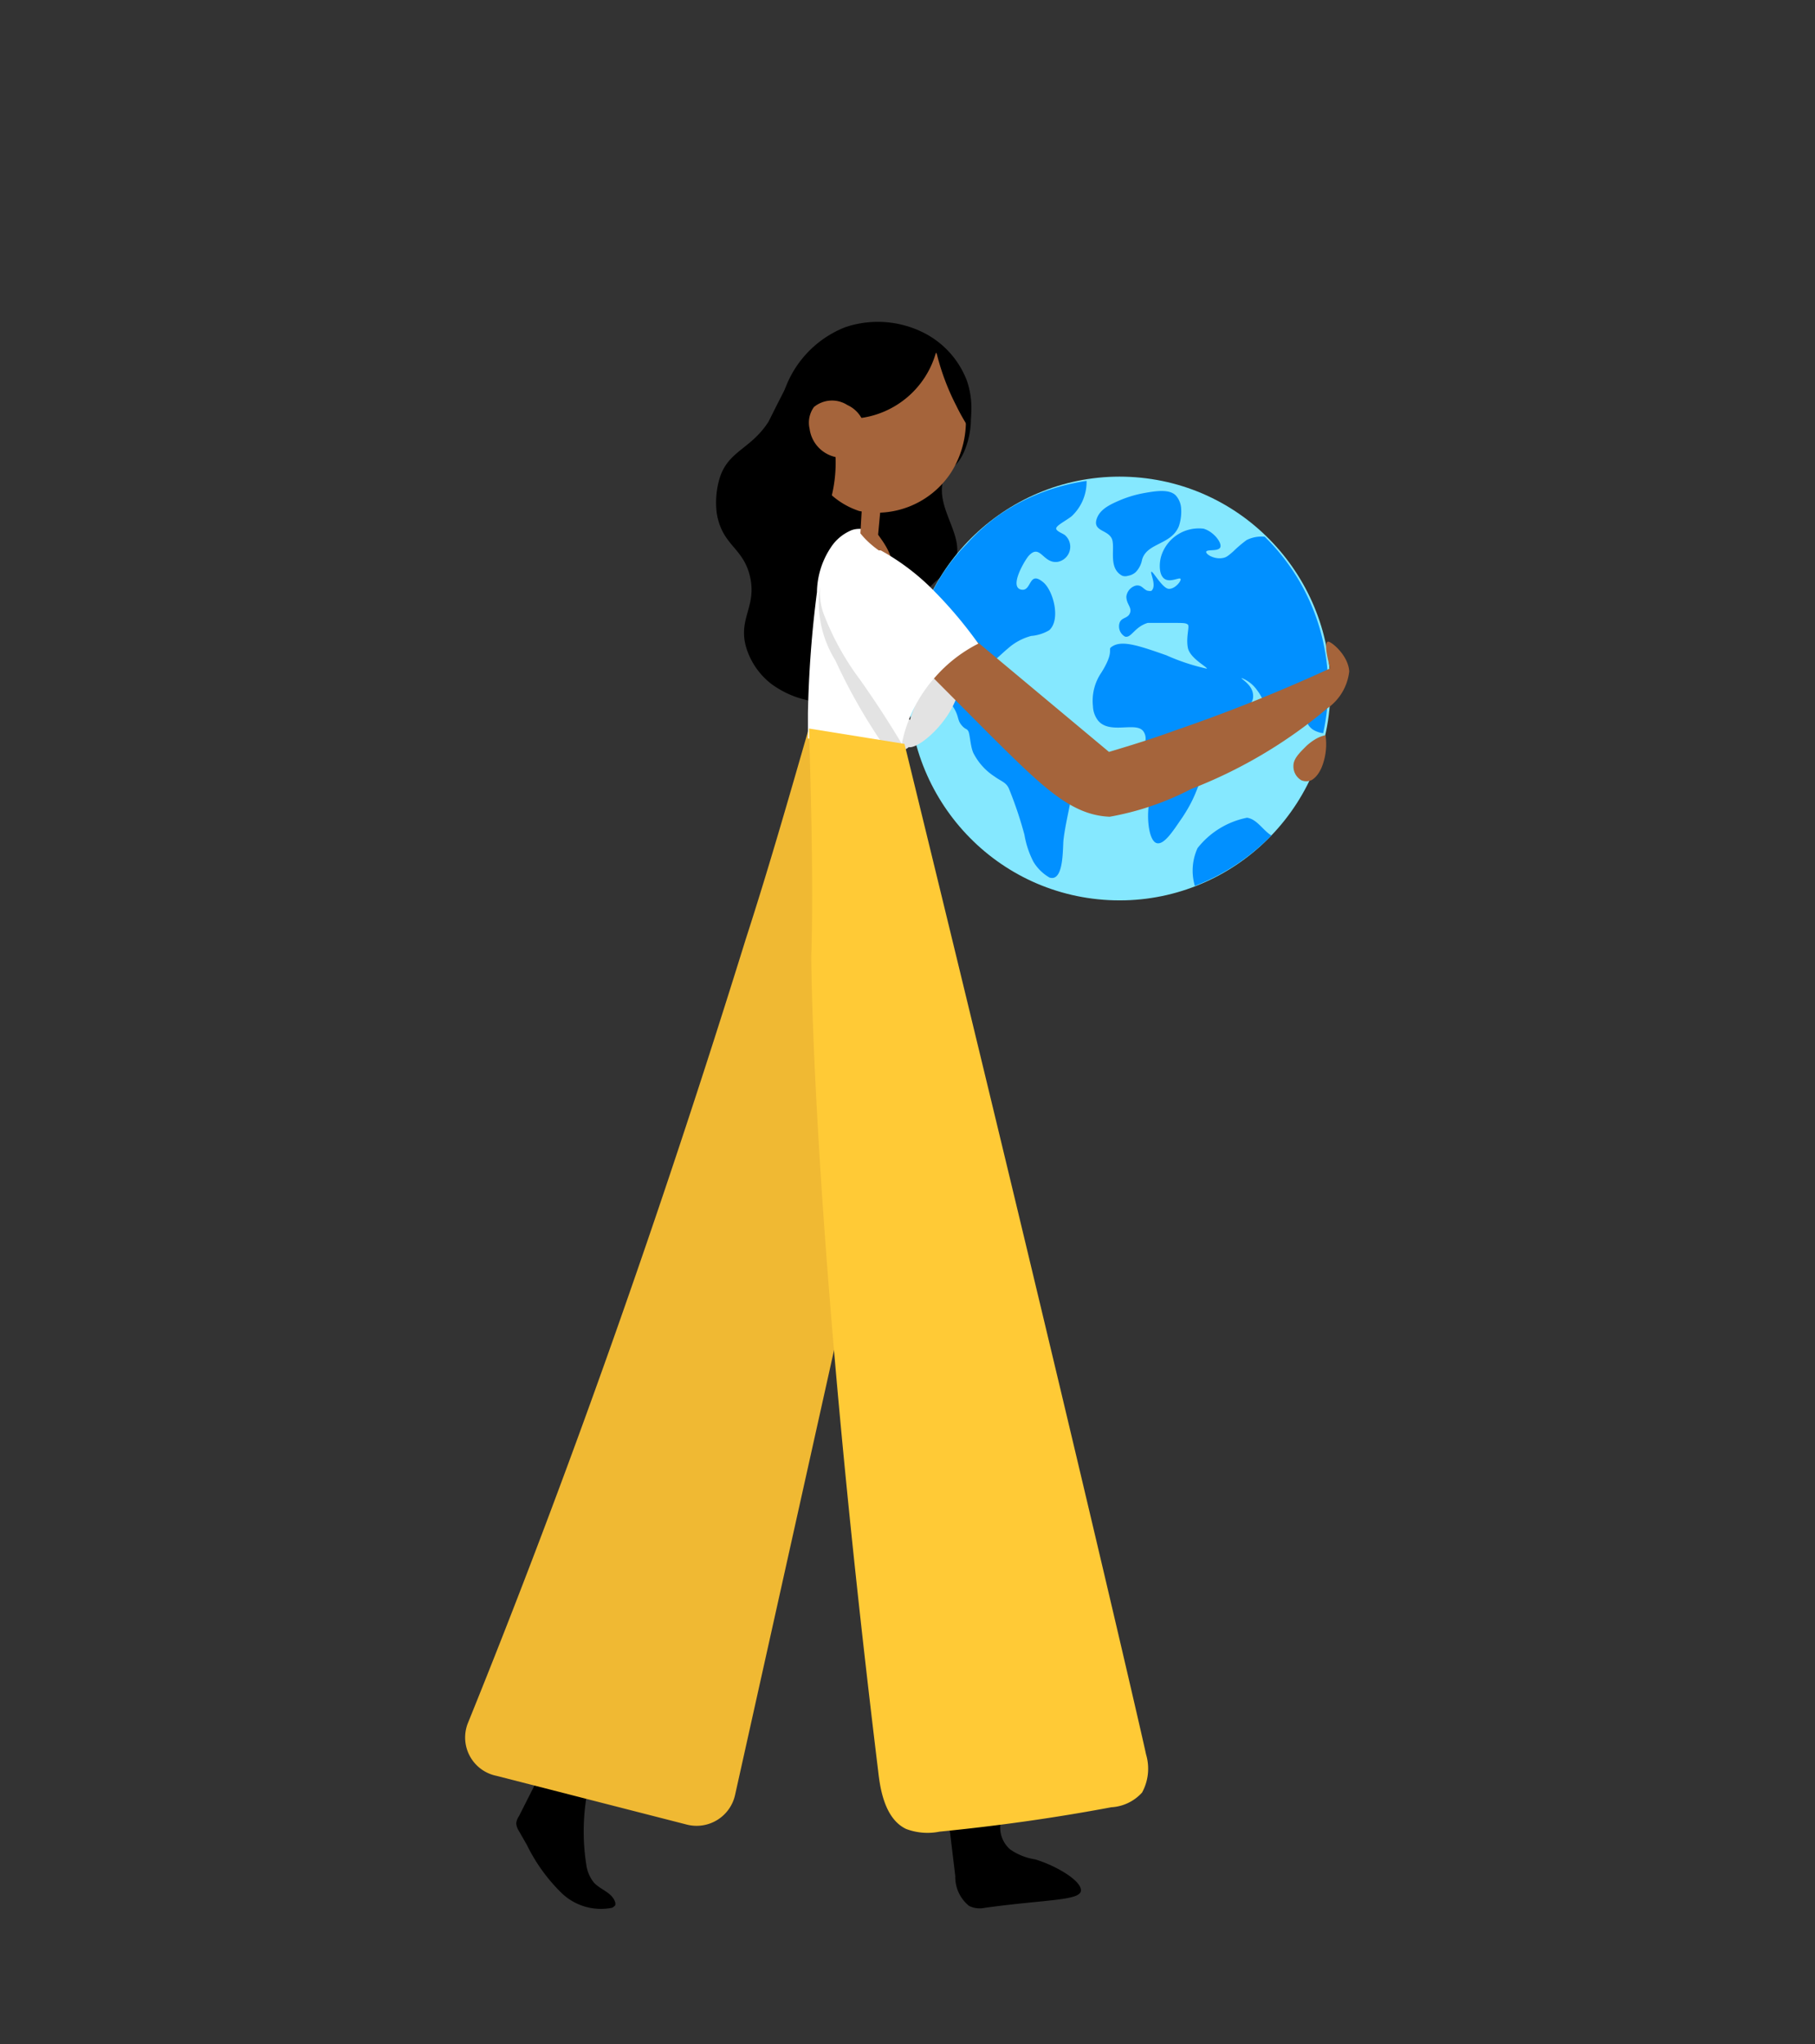 <?xml version="1.0" encoding="utf-8"?>
<svg xmlns="http://www.w3.org/2000/svg" viewBox="0 0 54.32 61.17">
  <rect x="0" y="0" width="54.32" height="61.17" fill="#333333" stroke="none"/>
  <defs>
    <style>.cls-1{fill:#85e8ff;}.cls-2{fill:#0190ff;}.cls-3{fill:#f0b933;}.cls-4,.cls-8{fill:#fff;}.cls-5{fill:#e3e3e3;}.cls-6{fill:#a5643b;}.cls-7{fill:#ffca36;}.cls-8{opacity:0;}</style>
  </defs>
  <g id="Layer_1" data-name="Layer 1">
    <path d="M23,12.62l.25-.5c.23-.45.42-.82.55-1.06l3.46-.77a1.76,1.76,0,0,1,.8.23,2.51,2.51,0,0,1,.77,3.05c-.25.52-.5.41-.61.83-.2.84.64,1.61.38,2.37-.15.43-.42.37-.85.89-.8,1-.35,1.74-.93,2.49a2.85,2.85,0,0,1-3.73.32,2.18,2.18,0,0,1-.75-1.07c-.27-.88.31-1.23.11-2.13s-.84-.93-1-1.92a2.54,2.54,0,0,1,.1-1.08C21.82,13.48,22.47,13.44,23,12.62Z"/>
    <ellipse class="cls-1" cx="33.51" cy="20.6" rx="6.34" ry="6.31" transform="translate(10.42 52.45) rotate(-85.64)"/>
    <path class="cls-2" d="M35.21,14.85c-.19-.24-.66-.15-1-.09a3.47,3.47,0,0,0-.67.2c-.33.14-.59.27-.7.52-.17.41.27.36.42.61s-.13.9.33,1.14a.28.28,0,0,0,.17,0,.45.45,0,0,0,.23-.11.72.72,0,0,0,.19-.37c.14-.51.87-.44,1.1-1a1.36,1.36,0,0,0,.07-.53A.64.64,0,0,0,35.21,14.85Z"/>
    <path class="cls-2" d="M37.92,16.07a1,1,0,0,0-.61.09,3.64,3.64,0,0,0-.4.34c-.17.15-.21.17-.28.19-.26.07-.55-.1-.53-.18s.36,0,.42-.13-.19-.47-.5-.56a1.18,1.18,0,0,0-1.27.83c-.06.21-.07.55.1.67s.44-.05.48,0-.16.31-.35.3-.47-.53-.52-.51.17.42,0,.57a.19.19,0,0,1-.09,0c-.09,0-.18-.13-.26-.15a.22.22,0,0,0-.14,0,.39.39,0,0,0-.26.32c0,.23.17.32.11.49s-.25.13-.31.29a.35.35,0,0,0,.16.42c.19.05.28-.29.68-.41.09,0,.06,0,.71,0,.36,0,.43,0,.49.05s-.06.37,0,.69.59.58.57.63a6.28,6.28,0,0,1-1.21-.4c-.88-.31-1.37-.47-1.66-.24-.09.07.1.14-.29.76a1.49,1.49,0,0,0-.25,1,.74.74,0,0,0,.16.44c.36.42,1.16,0,1.36.33s-.21.6,0,.92c.08.13.15.1.24.22s0,.54-.08,1,0,1.13.23,1.19.51-.4.78-.79c.53-.81.38-1,.8-1.44s.62-.42.63-.71-.22-.35-.19-.58c.06-.4.81-.44.86-.82s-.37-.57-.34-.6a1,1,0,0,1,.46.36c.49.63.24,1.48.42,1.52s.65-1.19.89-1.13,0,.54.36.79a.77.77,0,0,0,.31.11,6.31,6.31,0,0,0-1.75-5.88Z"/>
    <path class="cls-2" d="M28.18,17.22A6.3,6.3,0,0,0,27.42,19a1.1,1.1,0,0,1,.2.36,1.57,1.57,0,0,1,.05.27c0,.38-.06.7.23,1s.5.31.65.56.1.35.22.5.16.1.21.19.06.45.15.65a1.82,1.82,0,0,0,.64.71c.19.14.35.17.43.37a11.6,11.6,0,0,1,.46,1.37,2.76,2.76,0,0,0,.27.81,1.35,1.35,0,0,0,.48.47c.44.14.39-.9.42-1.14.14-1.16.71-2.36-.2-3.35-.49-.52-1.23-1.21-2-.93-.2.06-.48.26-.69.14s-.09-.22-.05-.37c.08-.33-.09-.21-.34-.35s-.1-.42.17-.41.25.14.37.17c.38.1.81-.4,1.07-.61a1.71,1.71,0,0,1,.7-.38,1.27,1.27,0,0,0,.54-.17c.35-.31.13-1.17-.17-1.43-.46-.39-.34.3-.68.21s.1-.84.23-1c.36-.4.43.25.89.17a.46.46,0,0,0,.22-.78c-.05-.06-.29-.13-.28-.22s.28-.22.46-.36a1.41,1.41,0,0,0,.45-1.06,6.21,6.21,0,0,0-2.59,1,5.94,5.94,0,0,0-1,.89A5.77,5.77,0,0,0,28.18,17.22Z"/>
    <path class="cls-2" d="M38.05,25c-.25-.15-.43-.49-.73-.53a2.5,2.5,0,0,0-1.48.91,1.62,1.62,0,0,0-.08,1.13A6.44,6.44,0,0,0,38.05,25Z"/>
    <path d="M29.91,54.27l.13,0a.87.87,0,0,0,.19,1.07,1.79,1.79,0,0,0,.75.3c.61.18,1.4.64,1.37.94s-1.09.26-2.88.51a.71.71,0,0,1-.47-.06,1.11,1.11,0,0,1-.41-.89l-.24-2Z"/>
    <path d="M15.53,54.35l.86-1.7a.26.26,0,0,1,.13-.14c.06,0,.13,0,.18,0a3.07,3.07,0,0,1,.92.91,6.43,6.43,0,0,0-.07,2.4,1.1,1.1,0,0,0,.22.51c.2.22.55.3.64.59a.17.17,0,0,1,0,.1s-.06.06-.1.07a1.7,1.7,0,0,1-1.54-.48,5.21,5.21,0,0,1-1-1.4l-.24-.42a.49.49,0,0,1-.08-.23A.46.46,0,0,1,15.53,54.35Z"/>
    <path class="cls-3" d="M22.32,28.1C23,26,23.6,23.9,24.2,21.82l2.46.18.89,6.77L22,53.71a1.18,1.18,0,0,1-1.44.89l-5.7-1.46A1.17,1.17,0,0,1,14,51.57C17,44.17,19.76,36.35,22.32,28.1Z"/>
    <path class="cls-4" d="M24.45,17.72a2.47,2.47,0,0,1,.41-1.33,1.36,1.36,0,0,1,.64-.53.72.72,0,0,1,.44,0,.91.91,0,0,1,.54.48,3.34,3.34,0,0,1,.45,1.45c0,1,.1,2.53.14,4.51q-.95-.09-1.95-.15l-.94-.05c0-.17,0-.43,0-.76A33.13,33.13,0,0,1,24.45,17.72Z"/>
    <path class="cls-5" d="M25,16.64l2.19,4.14a1,1,0,0,1,0,.3,1.54,1.54,0,0,1-.09.3s-.13.11-.11.15.21,0,.24,0a.61.61,0,0,1-.06.85.59.59,0,0,1-.67,0A17.06,17.06,0,0,1,25,19.76a3.28,3.28,0,0,1-.48-2.05A2.43,2.43,0,0,1,25,16.64Z"/>
    <path class="cls-6" d="M25.81,14.93l.58-.11L26.28,16c.07.1.16.22.24.36s.11.23.15.33a2.83,2.83,0,0,1-.6-.4,2.45,2.45,0,0,1-.32-.33Z"/>
    <path class="cls-7" d="M24.21,21.8l2.86.46c4.31,17.61,7,29.17,7.23,30.24a1.49,1.49,0,0,1-.12,1.14,1.34,1.34,0,0,1-.92.44c-1.7.32-3.42.56-5.14.73a1.82,1.82,0,0,1-1-.08c-.68-.32-.79-1.32-.84-1.75-2-16.42-2-24.38-2-24.38C24.33,27.18,24.31,24.8,24.21,21.8Z"/>
    <path class="cls-5" d="M27.63,20.56a6.91,6.91,0,0,1,.55-.92l.66-.1a3.09,3.09,0,0,1-.41,1.75c-.39.66-1.08,1.18-1.28,1.05S27.36,21.11,27.63,20.56Z"/>
    <path class="cls-6" d="M26.88,17.23l6.31,5.27c.67-.2,1.35-.41,2-.65A49.06,49.06,0,0,0,39.81,20c-.16-.59-.14-.77-.07-.8s.61.39.64.89a1.56,1.56,0,0,1-.66,1.11,14.37,14.37,0,0,1-4.07,2.41,8.49,8.49,0,0,1-2.44.83c-1.16-.05-2-.88-3.66-2.53l-3.82-3.84Z"/>
    <path class="cls-4" d="M25.17,16.47a1.38,1.38,0,0,1,1.09,0l.1,0A6.88,6.88,0,0,1,28,17.73a12.76,12.76,0,0,1,1.28,1.53,4.28,4.28,0,0,0-1.29,1,4.21,4.21,0,0,0-1,2c-.5-.84-.94-1.48-1.25-1.92a8.16,8.16,0,0,1-1.1-2,1.91,1.91,0,0,1-.1-.67A1.36,1.36,0,0,1,25.17,16.47Z"/>
    <path class="cls-6" d="M24.57,11a2.51,2.51,0,0,1,1.51-1,2.43,2.43,0,0,1,2.37,1.05,2.87,2.87,0,0,1,0,3.11,2.66,2.66,0,0,1-2.74,1.13,2.35,2.35,0,0,1-1.11-.78A3,3,0,0,1,24.57,11Z"/>
    <path d="M23.42,11.87A3.14,3.14,0,0,1,25.3,9.79a3.05,3.05,0,0,1,2.35.17,2.67,2.67,0,0,1,1.29,1.44A2.52,2.52,0,0,1,29,12.81a5.93,5.93,0,0,1-.38-.67,7.1,7.1,0,0,1-.6-1.62,2.72,2.72,0,0,1-2.35,2,2,2,0,0,1-1-.33,4.21,4.21,0,0,1,.07,3.14c-.07.17-.48,1.17-.81,1.11S23.36,15.59,23.42,11.87Z"/>
    <path class="cls-6" d="M24.36,12.18a.85.85,0,0,1,1-.06.92.92,0,0,1,.5.57.88.88,0,0,1,0,.58.79.79,0,0,1-.63.43,1,1,0,0,1-1-.87A.8.8,0,0,1,24.36,12.18Z"/>
    <path class="cls-6" d="M39.67,22a1,1,0,0,0-.25.09,1.56,1.56,0,0,0-.33.24c-.22.22-.38.38-.38.59a.48.48,0,0,0,.24.43.38.38,0,0,0,.29,0s.19-.08.32-.4A1.84,1.84,0,0,0,39.67,22Z"/>
    <rect class="cls-8" x="6.46" y="42.59" width="41.78" height="12.63"/>
  </g>
</svg>